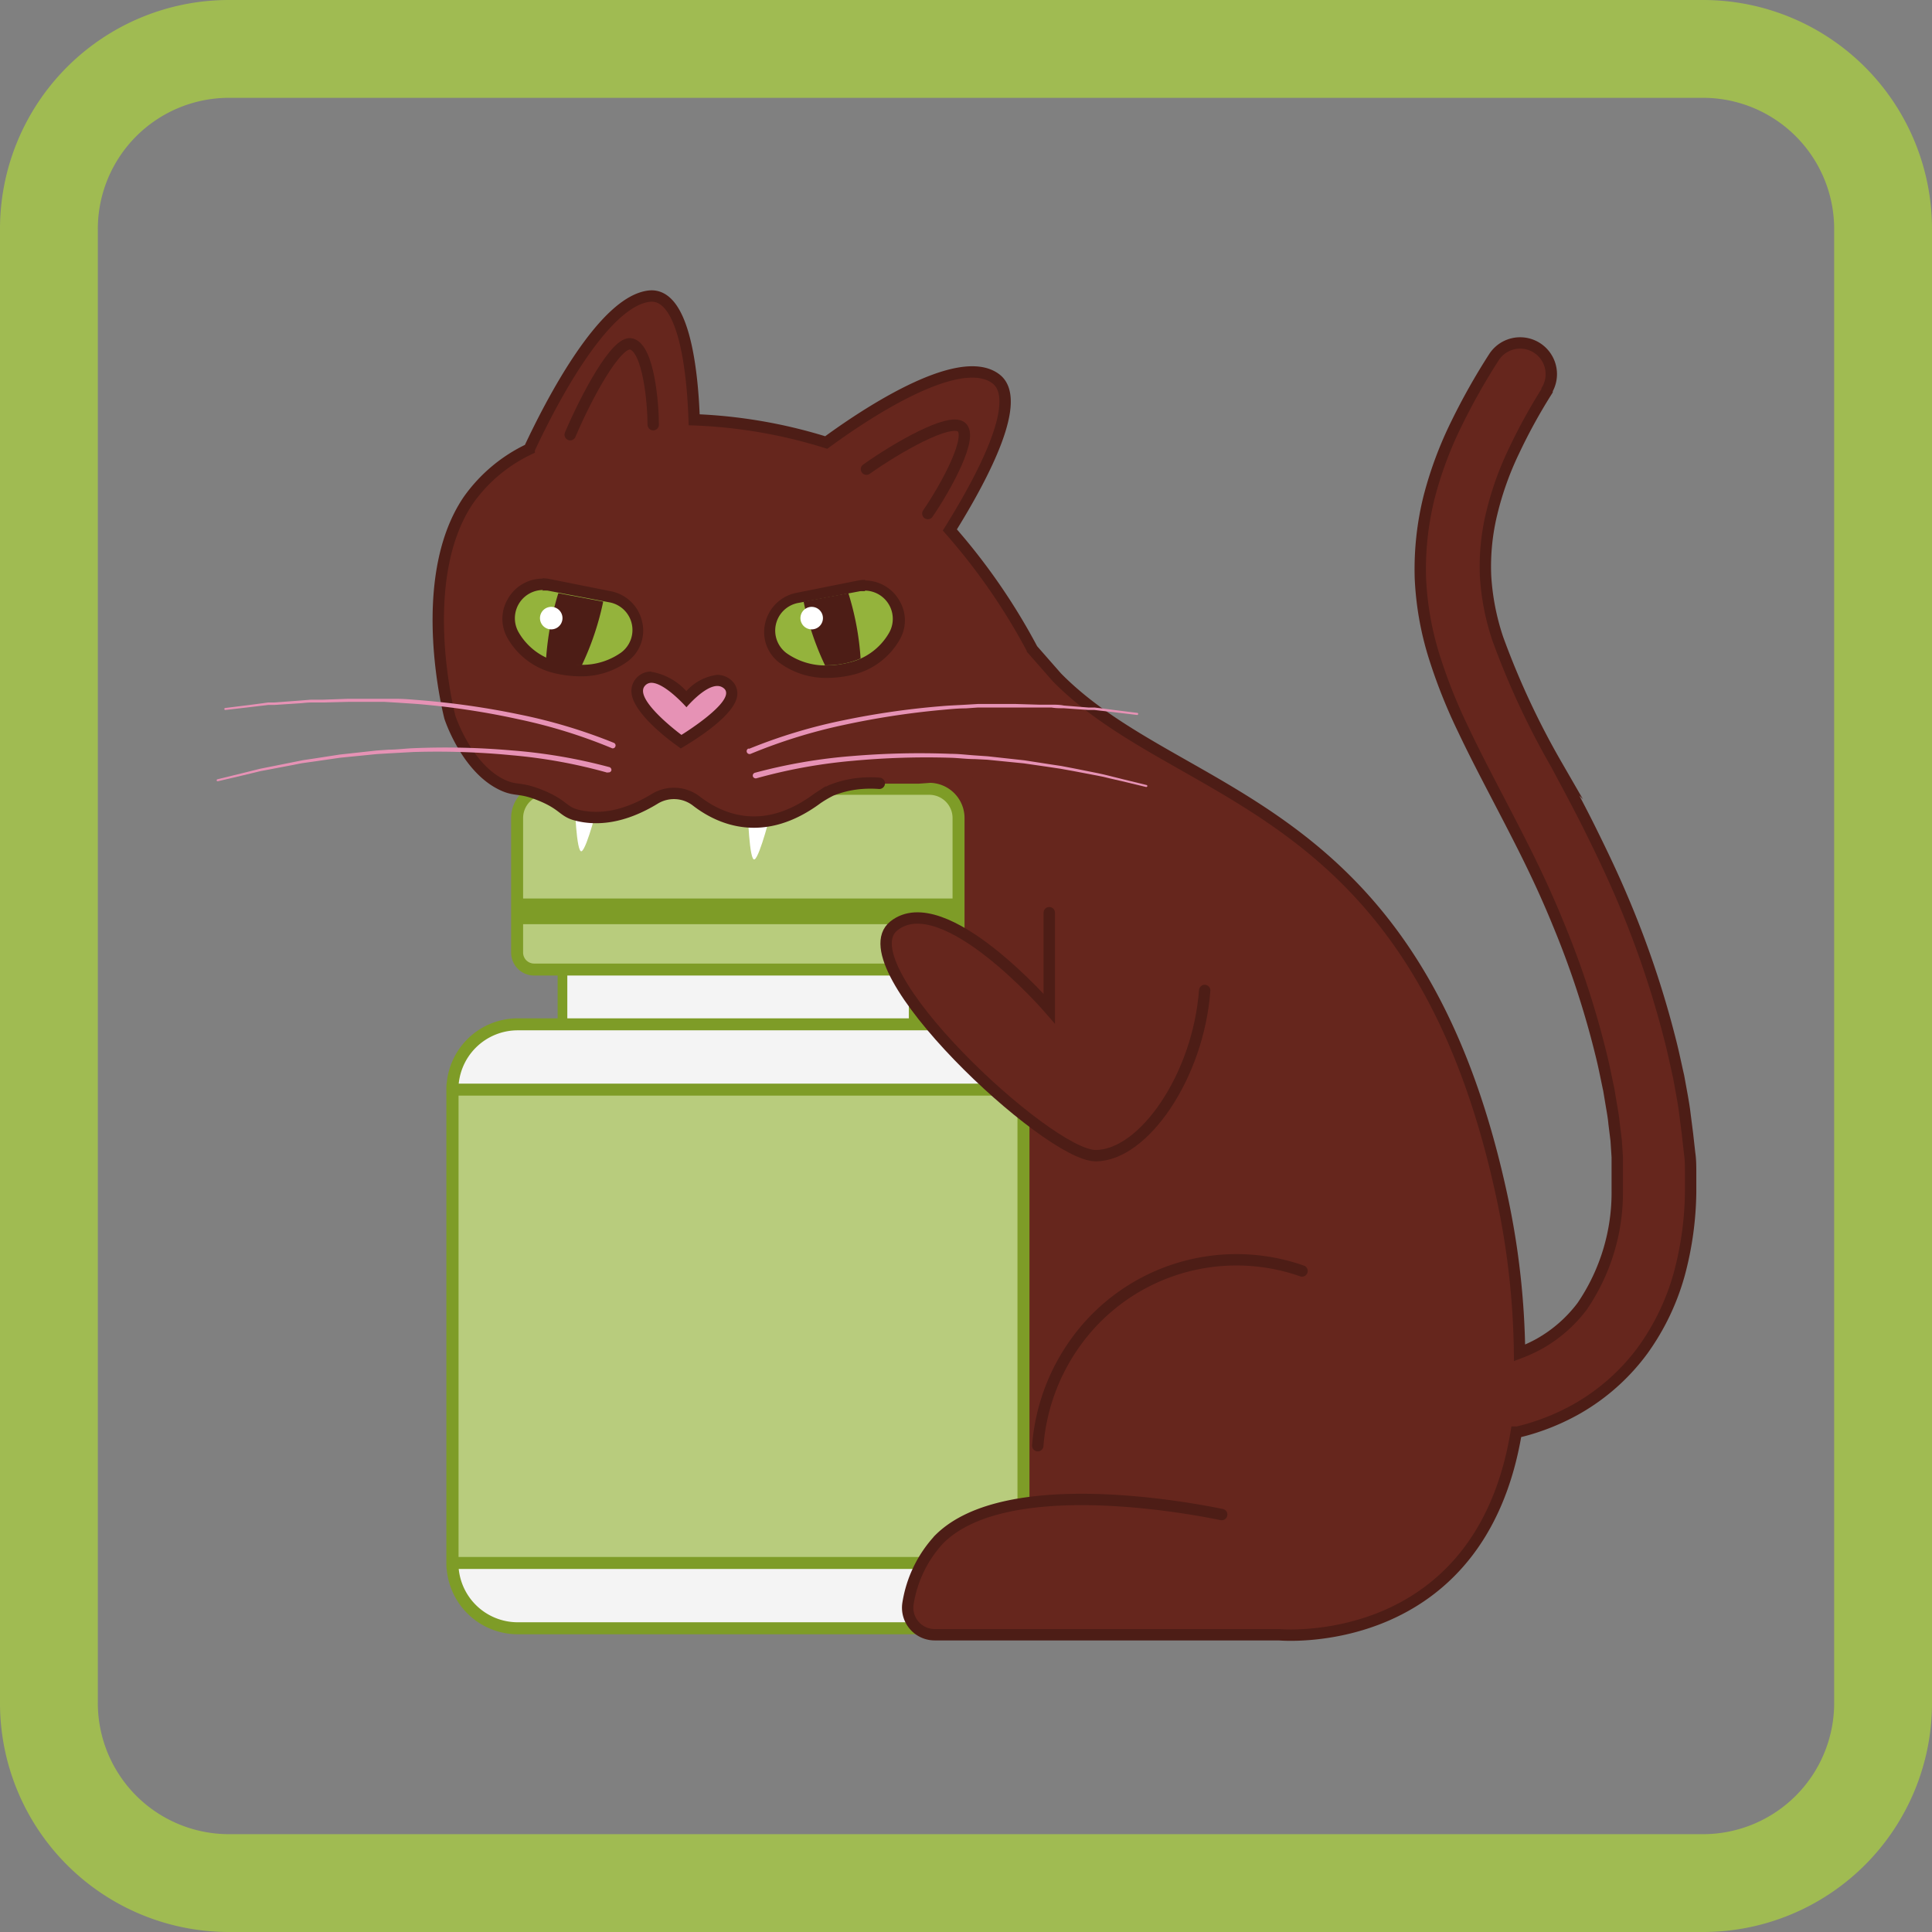 <svg xmlns="http://www.w3.org/2000/svg" viewBox="0 0 158 158"><rect x="0" y="0" width="158" height="158" fill="#808080" stroke="none"/><defs><style>.cls-1{fill:#a0bb52;}.cls-2{fill:#66261d;}.cls-3,.cls-5{fill:#f4f4f4;}.cls-3,.cls-4,.cls-5{stroke:#7e9c27;}.cls-11,.cls-3,.cls-4,.cls-5{stroke-miterlimit:10;}.cls-3{stroke-width:0.79px;}.cls-4{fill:#b8cc7d;}.cls-4,.cls-5{stroke-width:0.98px;}.cls-6{fill:#7e9c27;}.cls-7{fill:#fff;}.cls-8{fill:#e692b5;}.cls-9{fill:#4d1d16;}.cls-10{fill:#94b33c;}.cls-11{fill:none;stroke:#4d1d16;stroke-linecap:round;stroke-width:0.93px;}</style></defs><g id="Животные"><path class="cls-1" d="M139.28,8A10.73,10.73,0,0,1,150,18.72V139.28A10.73,10.73,0,0,1,139.28,150H18.72A10.73,10.73,0,0,1,8,139.28V18.72A10.73,10.73,0,0,1,18.72,8H139.28m0-8H18.72A18.72,18.72,0,0,0,0,18.72V139.28A18.72,18.72,0,0,0,18.72,158H139.28A18.72,18.72,0,0,0,158,139.28V18.72A18.72,18.72,0,0,0,139.28,0Z"/><path class="cls-2" d="M138.22,95.91c0-.54,0-1.08-.08-1.61L138,92.71l-.2-1.56c-.06-.53-.15-1.05-.24-1.56l-.28-1.54c-.23-1-.43-2-.69-3a79,79,0,0,0-3.94-11.65c-.8-1.89-1.68-3.72-2.58-5.54s-1.85-3.57-2.78-5.32a65.37,65.37,0,0,1-4.8-10.3,19.78,19.78,0,0,1-1-5.13,18.36,18.36,0,0,1,.51-5.15,25.43,25.43,0,0,1,1.82-5.09,45.46,45.46,0,0,1,2.7-4.91l0-.08a2.55,2.55,0,0,0-4.35-2.66,53.48,53.48,0,0,0-3.07,5.45,31.19,31.19,0,0,0-2.23,6,24.33,24.33,0,0,0-.71,6.61,25.11,25.11,0,0,0,1.16,6.51,43.64,43.64,0,0,0,2.34,5.86c.88,1.86,1.81,3.64,2.72,5.39s1.82,3.49,2.67,5.22,1.65,3.49,2.37,5.26a73.17,73.17,0,0,1,3.55,10.85c.23.92.4,1.84.6,2.76l.23,1.38c.08.46.16.92.2,1.38l.17,1.37.09,1.37c0,.46,0,.91,0,1.36s0,.91,0,1.35a16.5,16.5,0,0,1-2.87,9.49,11.37,11.37,0,0,1-3.51,3.07,12.4,12.4,0,0,1-1.61.74A64.3,64.3,0,0,0,122.86,98C115.4,63,93.89,66,84.48,53.14L63.77,71.26s24.34,51.51,16.9,52.87c-4.76.86-6.08,4.55-6.42,7.09a2.21,2.21,0,0,0,2.19,2.51H104.6S121,135.24,124,117.12l.09,0a16.7,16.7,0,0,0,1.71-.49,18.47,18.47,0,0,0,3.24-1.46,17.36,17.36,0,0,0,5.31-4.75,19.56,19.56,0,0,0,3-6.29,26.88,26.88,0,0,0,.91-6.58C138.25,97,138.22,96.45,138.22,95.91Z"/><path class="cls-3" d="M46,77.87H74.72v7.42H46Z"/><path class="cls-4" d="M77,79.29H43.68a1.39,1.39,0,0,1-1.39-1.39v-11a2.39,2.39,0,0,1,2.39-2.39H76a2.39,2.39,0,0,1,2.39,2.39v11A1.38,1.38,0,0,1,77,79.29Z"/><path class="cls-5" d="M78.36,133.16h-36A5.34,5.34,0,0,1,37,127.82V89.11a5.34,5.34,0,0,1,5.33-5.34h36a5.34,5.34,0,0,1,5.34,5.34v38.71A5.34,5.34,0,0,1,78.36,133.16Z"/><path class="cls-6" d="M42.29,73.48H78.41v2.1H42.29Z"/><rect class="cls-4" x="37.01" y="89.11" width="46.69" height="38.71"/><path class="cls-2" d="M88.08,107.85C84.45,112,84.7,122.05,84.74,123a28.9,28.9,0,0,0-4.07,1.1c-1.92.66-2.92,1-3.84,1.77a8.54,8.54,0,0,0-2.58,5.32,2.21,2.21,0,0,0,2.19,2.51H104.6a18,18,0,0,0,3.65-.17c2.71-.38,6.72-1.49,7.68-2.79,3.3-4.49,3.4-16-3.74-22.28-5.16-4.56-11.79-4.34-15.49-4.22a11.92,11.92,0,0,0-6.76,1.9A11.74,11.74,0,0,0,88.08,107.85Z"/><path class="cls-7" d="M47,65.61s.13,4.23.57,4,1.38-4,1.38-4Z"/><path class="cls-7" d="M61.15,66.28s.12,4.23.56,4,1.38-4,1.38-4Z"/><path class="cls-2" d="M41.17,64.23c1.13.53,1.4.13,3.2.88s1.75,1.3,2.86,1.58c1.64.42,3.78.26,6.4-1.34a3,3,0,0,1,3.4.2c1.92,1.48,5.48,3.07,9.91-.24l.2-.13a8.93,8.93,0,0,1,.89-.5,8.5,8.5,0,0,1,2.5-.59l4.58,0A49.12,49.12,0,0,0,82.82,63a48.82,48.82,0,0,0,8-2.45l-6.3-7.38a50.67,50.67,0,0,0-6.75-9.77c2.87-4.61,6-10.7,3.75-12.37-3.08-2.3-11.11,3.2-13.86,5.22a41.33,41.33,0,0,0-10.8-1.86c-.11-3.32-.68-10.45-3.68-10.11-3.78.44-8.08,8.8-9.81,12.51a12.75,12.75,0,0,0-5,4.21c-4.41,6.56-1.49,17.7-1.49,17.71S38.22,62.86,41.17,64.23Z"/><path class="cls-2" d="M85.81,74.64v7.84s-8.65-10-12.71-6.76S85.67,94.51,89.6,94.51,98,88,98.52,81"/><path class="cls-8" d="M55.45,60.47c-.52-.39-3.15-2.4-3.33-3.82a1.14,1.14,0,0,1,.24-.85,1.17,1.17,0,0,1,.91-.42c1,0,2.24,1.13,2.87,1.77a4.37,4.37,0,0,1,2.52-1.52,1.22,1.22,0,0,1,.9.38.91.91,0,0,1,.28.8c-.16,1.35-3.25,3.3-3.87,3.68l-.27.16Z"/><path class="cls-9" d="M53.27,55.84c1.11,0,2.87,2,2.87,2s1.46-1.74,2.52-1.74a.82.82,0,0,1,.58.23c1,1-3.51,3.77-3.51,3.77s-3.93-2.9-3-4a.69.69,0,0,1,.55-.26m0-.92h0A1.62,1.62,0,0,0,52,55.5a1.57,1.57,0,0,0-.35,1.21c.19,1.57,2.74,3.56,3.52,4.13l.5.37.53-.32c1.45-.89,3.92-2.6,4.09-4a1.41,1.41,0,0,0-.41-1.19,1.72,1.72,0,0,0-1.23-.51,4.09,4.09,0,0,0-2.52,1.33,5,5,0,0,0-2.87-1.58Z"/><path class="cls-10" d="M47.46,54.88a8.31,8.31,0,0,1-1.87-.23A5.52,5.52,0,0,1,42,52a2.69,2.69,0,0,1,0-2.74,2.79,2.79,0,0,1,2.42-1.42,3.39,3.39,0,0,1,.54,0l5,.94A2.76,2.76,0,0,1,52.06,51,2.67,2.67,0,0,1,51,53.79,6,6,0,0,1,47.46,54.88Z"/><path class="cls-9" d="M44.34,48.3a3.42,3.42,0,0,1,.45,0l5,.95a2.3,2.3,0,0,1,1,4.12,5.51,5.51,0,0,1-3.27,1,7.61,7.61,0,0,1-1.75-.22,5.1,5.1,0,0,1-3.35-2.43,2.31,2.31,0,0,1,2-3.47m0-.93h0A3.26,3.26,0,0,0,41.52,49a3.18,3.18,0,0,0,0,3.21,6,6,0,0,0,3.94,2.87,9.16,9.16,0,0,0,2,.23,6.43,6.43,0,0,0,3.8-1.17,3.13,3.13,0,0,0,1.26-3.27,3.25,3.25,0,0,0-2.58-2.52l-5-1a3.18,3.18,0,0,0-.62-.06Z"/><path class="cls-9" d="M45.66,48.51a23.79,23.79,0,0,0-1,5.34,6,6,0,0,0,1.06.35,7.42,7.42,0,0,0,1.86.21,23,23,0,0,0,1.75-5.21Z"/><path class="cls-10" d="M67.59,54.88a6,6,0,0,1-3.53-1.09A2.65,2.65,0,0,1,63,51a2.75,2.75,0,0,1,2.21-2.17l5-.94a3.27,3.27,0,0,1,.53,0,2.79,2.79,0,0,1,2.42,1.42,2.71,2.71,0,0,1,0,2.74,5.54,5.54,0,0,1-3.65,2.65,8.22,8.22,0,0,1-1.86.23Z"/><path class="cls-9" d="M70.7,48.3a2.31,2.31,0,0,1,2,3.47,5.1,5.1,0,0,1-3.35,2.43,7.69,7.69,0,0,1-1.76.22,5.5,5.5,0,0,1-3.26-1,2.3,2.3,0,0,1,1-4.12l5-.95a3.42,3.42,0,0,1,.44,0m0-.93a3.34,3.34,0,0,0-.62.06l-5,1a3.26,3.26,0,0,0-2.58,2.52,3.13,3.13,0,0,0,1.27,3.27,6.42,6.42,0,0,0,3.79,1.17,9.18,9.18,0,0,0,2-.23,6,6,0,0,0,3.93-2.87,3.13,3.13,0,0,0,0-3.21,3.26,3.26,0,0,0-2.82-1.66Z"/><path class="cls-9" d="M69.38,48.51a22.73,22.73,0,0,1,1,5.34,6.16,6.16,0,0,1-1.05.35,7.47,7.47,0,0,1-1.86.21,23,23,0,0,1-1.75-5.21Z"/><path class="cls-7" d="M67.3,50.54a.92.92,0,1,1-.92-.91A.92.92,0,0,1,67.3,50.54Z"/><path class="cls-7" d="M46,50.54a.92.92,0,1,1-.91-.91A.92.92,0,0,1,46,50.54Z"/><path class="cls-11" d="M75.88,42c1.58-2.32,3.72-6.3,2.74-7.08s-5.28,1.69-7.76,3.45"/><path class="cls-11" d="M53.42,34.73c0-1.71-.37-6.23-1.79-6.6-1.22-.32-3.71,4.38-5,7.42"/><path class="cls-11" d="M85.81,74.64v7.84s-8.65-10-12.71-6.76S85.67,94.51,89.6,94.51,98,88,98.52,81"/><path class="cls-11" d="M99.91,123.86c-2.36-.48-17.6-3.44-23.08,2a10,10,0,0,0-2.58,5.32,2.21,2.21,0,0,0,2.19,2.51H104.6S121,135.24,124,117.12l.09,0a16.7,16.7,0,0,0,1.71-.49,18.47,18.47,0,0,0,3.24-1.46,17.36,17.36,0,0,0,5.31-4.75,19.56,19.56,0,0,0,3-6.29,26.88,26.88,0,0,0,.91-6.58c0-.55,0-1.08,0-1.62s0-1.08-.08-1.61L138,92.71l-.2-1.56c-.06-.53-.15-1.05-.24-1.56l-.28-1.54c-.23-1-.43-2-.69-3a79,79,0,0,0-3.94-11.65c-.8-1.89-1.68-3.72-2.58-5.54s-1.85-3.57-2.78-5.32a65.37,65.37,0,0,1-4.8-10.3,19.78,19.78,0,0,1-1-5.13,18.36,18.36,0,0,1,.51-5.15,25.43,25.43,0,0,1,1.82-5.09,45.46,45.46,0,0,1,2.7-4.91l0-.08a2.55,2.55,0,0,0-4.35-2.66,53.48,53.48,0,0,0-3.07,5.45,31.19,31.19,0,0,0-2.23,6,24.33,24.33,0,0,0-.71,6.61,25.11,25.11,0,0,0,1.16,6.51,43.64,43.64,0,0,0,2.34,5.86c.88,1.86,1.81,3.64,2.72,5.39s1.82,3.49,2.67,5.22,1.65,3.49,2.37,5.26a73.17,73.17,0,0,1,3.55,10.85c.23.92.4,1.84.6,2.76l.23,1.38c.08.46.16.92.2,1.38l.17,1.37.09,1.37c0,.46,0,.91,0,1.36s0,.91,0,1.35a16.5,16.5,0,0,1-2.87,9.49,11.37,11.37,0,0,1-3.51,3.07,12.4,12.4,0,0,1-1.61.74A64.3,64.3,0,0,0,122.86,98c-7-32.81-26.27-32.28-36.43-42.61l-2-2.28a50.67,50.67,0,0,0-6.75-9.77c2.87-4.61,6-10.7,3.75-12.37-3.08-2.3-11.11,3.2-13.86,5.22a41.33,41.33,0,0,0-10.8-1.86c-.11-3.32-.68-10.45-3.68-10.11-3.78.44-8.08,8.8-9.81,12.51a12.75,12.75,0,0,0-5,4.21c-4.41,6.56-1.49,17.7-1.49,17.71s1.36,4.18,4.31,5.55c1.13.53,1.4.13,3.2.88s1.75,1.3,2.86,1.58c1.64.42,3.78.26,6.4-1.34a3,3,0,0,1,3.4.2c1.92,1.48,5.48,3.07,9.91-.24l.2-.13a9.5,9.5,0,0,1,.88-.5,8.27,8.27,0,0,1,2.51-.59,9.46,9.46,0,0,1,1.45,0"/><path class="cls-11" d="M106.48,103.94a16.19,16.19,0,0,0-18.31,5.56,16.68,16.68,0,0,0-3.3,8.73"/><path class="cls-8" d="M50.05,61.19a42.92,42.92,0,0,0-7.65-2.37,62.81,62.81,0,0,0-7.95-1.22c-.67-.06-1.34-.09-2-.14l-1-.06-1,0-2,0-2,.05-1,0c-.33,0-.67.05-1,.07l-2,.13-.51,0-.5.06-1,.12-2,.23h0a.07.07,0,0,1-.09-.07.07.07,0,0,1,.07-.09l2-.25,1-.13.5-.07.51,0,2-.15,1-.08,1,0,2-.07,2,0h1l1,0c.67,0,1.35.07,2,.12a65.3,65.3,0,0,1,8,1.15,43.63,43.63,0,0,1,7.77,2.33.23.23,0,0,1,.12.31.22.22,0,0,1-.3.12h0Z"/><path class="cls-8" d="M49.68,63.19a42.55,42.55,0,0,0-7.88-1.43,63.26,63.26,0,0,0-8-.26l-2,.11-1,.06-1,.1-2,.2-2,.29-1,.14c-.33.05-.66.13-1,.19l-2,.38-.49.09-.49.12-1,.24-2,.47h0a.08.08,0,0,1-.1-.06.08.08,0,0,1,.06-.1l2-.49,1-.25.49-.12.5-.1,2-.4,1-.2,1-.15,2-.31,2-.22,1-.11,1-.07c.67,0,1.34-.09,2-.12a62.29,62.29,0,0,1,8.08.18,43.65,43.65,0,0,1,8,1.37A.24.24,0,0,1,50,63a.23.23,0,0,1-.29.16h0Z"/><path class="cls-8" d="M61.28,61.23A43.28,43.28,0,0,1,69,58.9a65.58,65.58,0,0,1,8-1.15c.68-.06,1.35-.08,2-.12l1-.06h1l2,0,2,.06,1,0c.34,0,.67,0,1,.07l2,.16.51,0,.5.06,1,.13,2,.25a.08.08,0,0,1,.07.1.08.08,0,0,1-.09.07h0l-2-.24-1-.11-.5-.06-.5,0-2-.14c-.34,0-.67,0-1-.06l-1,0-2,0-2,0-1,0-1,.07c-.67,0-1.34.07-2,.13a66.64,66.64,0,0,0-7.95,1.22,43.75,43.75,0,0,0-7.65,2.37h0a.24.24,0,0,1-.31-.13.23.23,0,0,1,.12-.3Z"/><path class="cls-8" d="M61.69,63.21a43.67,43.67,0,0,1,8-1.38,66.18,66.18,0,0,1,8.09-.18c.67,0,1.34.09,2,.13l1,.07,1,.11,2,.22,2,.31,1,.15,1,.19,2,.4.5.11.49.12,1,.25,2,.49a.09.09,0,0,1,.06.1.1.1,0,0,1-.1.06h0l-2-.48-1-.23-.49-.12-.5-.1-2-.38-1-.18-1-.15-2-.29-2-.2-1-.1-1-.05c-.67,0-1.34-.09-2-.11a65.23,65.23,0,0,0-8,.25,43.4,43.4,0,0,0-7.88,1.43h0a.25.25,0,0,1-.29-.16.24.24,0,0,1,.16-.29Z"/></g></svg>